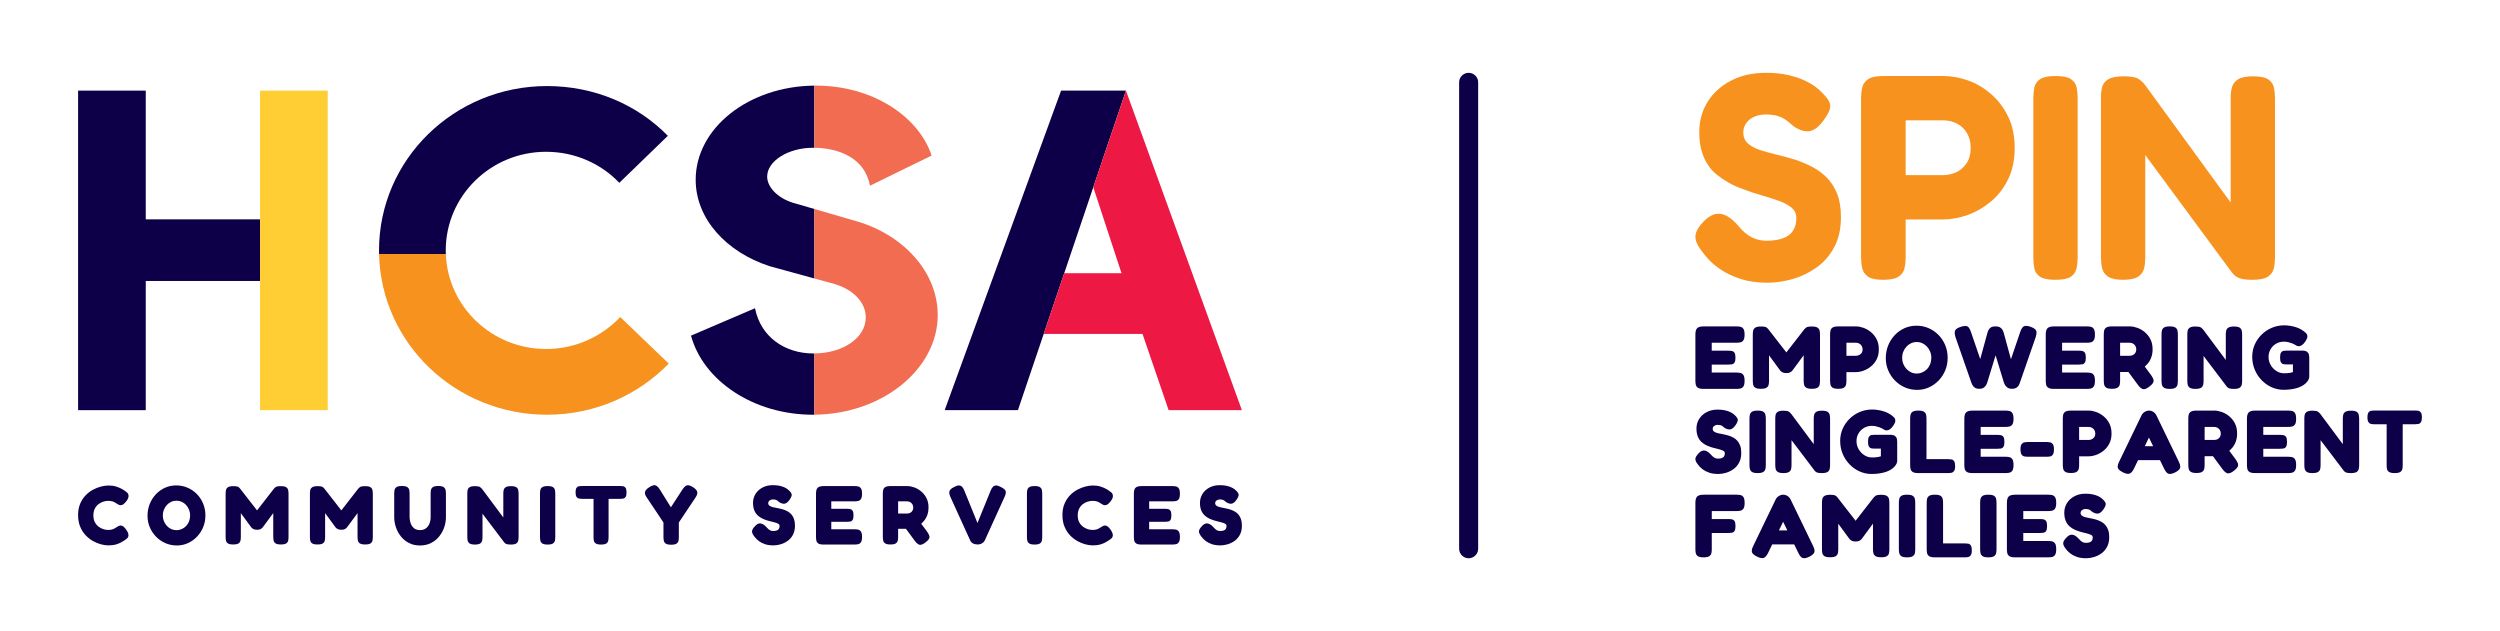 <?xml version="1.0" encoding="utf-8"?>
<!-- Generator: Adobe Illustrator 28.1.0, SVG Export Plug-In . SVG Version: 6.00 Build 0)  -->
<svg version="1.1" id="Layer_1" xmlns="http://www.w3.org/2000/svg" xmlns:xlink="http://www.w3.org/1999/xlink" x="0px" y="0px"
	 viewBox="0 0 1030 260" enable-background="new 0 0 1030 260" xml:space="preserve">
<g>
	<g>
		<g>
			<g>
				<path fill="#0E0048" d="M317.038,109.658l18.481,5.073h0.001V86.101h-0.001l-7.701-2.244
					c-6.737-1.695-11.743-6.404-11.743-11.112c0-6.404,8.664-11.865,18.865-11.865c0.362,0,0.578,0.007,0.578,0.007
					h0.001V35.277h-0.001c-27.069,0.243-48.897,17.467-48.897,38.785C286.623,90.072,299.136,103.819,317.038,109.658z
					"/>
				<path fill="#0E0048" d="M335.52,145.623h-0.001c0,0-0.054,0.006-0.386,0.006c-11.742,0-21.753-6.78-24.063-18.645
					l-26.373,11.3c5.005,18.457,25.603,32.581,50.243,32.581l0.578-0.012h0.001L335.52,145.623L335.52,145.623z"
					/>
			</g>
			<polygon fill="#0E0048" points="463.893,37.335 437.166,37.335 389.206,168.986 419.387,168.986 			"/>
			<polygon fill="#ED1944" points="450.433,77.151 462.062,112.564 438.461,112.564 430.005,137.578 470.713,137.578 
				481.478,168.986 511.659,168.986 463.892,37.335 			"/>
			<polygon fill="#0E0048" points="107.148,90.371 60.05,90.371 60.05,37.335 32.176,37.335 32.176,168.986 
				60.05,168.986 60.05,115.761 107.148,115.761 			"/>
			<rect x="107.148" y="37.335" fill="#FFCE34" width="27.874" height="131.651"/>
			<g>
				<path fill="#F26C52" d="M354.961,91.766l-19.442-5.666v28.63l8.277,2.272c7.7,2.26,12.898,7.533,12.898,13.749
					c0,8.384-9.235,14.737-21.175,14.872v25.231c28.033-0.253,50.821-18.786,50.821-41.045
					C386.34,112.859,373.442,97.981,354.961,91.766z"/>
				<path fill="#F26C52" d="M358.427,76.511l25.41-12.43c-5.583-16.574-24.833-28.816-47.741-28.816
					c-0.194,0-0.384,0.01-0.577,0.011v25.61C345.918,61.036,356.347,65.232,358.427,76.511z"/>
			</g>
			<path fill="#F7921E" d="M225.36,170.867c19.8,0,37.486-8.087,50.173-21.064l-19.993-19.183
				c-7.689,8.087-18.454,13.165-30.565,13.165c-22.369,0-40.499-17.445-41.292-39.144h-27.509
				C156.978,141.381,187.611,170.867,225.36,170.867z"/>
			<path fill="#0E0048" d="M225.36,35.454c-38.255,0-69.205,30.28-69.205,67.706c0,0.495,0.009,0.988,0.019,1.48
				h27.509c-0.018-0.492-0.038-0.984-0.038-1.48c0-22.38,18.454-40.624,41.33-40.624
				c11.919,0,22.684,4.89,30.181,12.789l19.993-19.371C262.654,43.166,244.968,35.454,225.36,35.454z"/>
		</g>
		<g>
			<path fill="#0E0048" d="M44.636,224.699c-0.896,0-1.894-0.143-2.995-0.429c-1.102-0.288-2.209-0.741-3.321-1.36
				s-2.135-1.424-3.063-2.408c-0.929-0.987-1.675-2.17-2.238-3.546c-0.562-1.376-0.843-2.972-0.843-4.785
				c0-1.742,0.281-3.279,0.843-4.61c0.562-1.331,1.302-2.48,2.22-3.443c0.917-0.963,1.933-1.744,3.046-2.34
				s2.231-1.038,3.356-1.326c1.123-0.286,2.156-0.429,3.098-0.429c1.17,0,2.202,0.143,3.098,0.429
				c0.895,0.288,1.622,0.585,2.185,0.894c0.562,0.31,0.912,0.511,1.049,0.603
				c0.459,0.299,0.889,0.625,1.292,0.982c0.401,0.355,0.602,0.831,0.602,1.427c0,0.299-0.064,0.609-0.189,0.929
				c-0.127,0.323-0.316,0.654-0.568,1c-0.459,0.64-0.889,1.112-1.292,1.411
				c-0.401,0.296-0.797,0.447-1.187,0.447c-0.299,0-0.585-0.069-0.86-0.206s-0.609-0.334-0.998-0.585
				c-0.161-0.116-0.368-0.246-0.621-0.397c-0.253-0.148-0.597-0.286-1.032-0.413
				c-0.437-0.124-1.01-0.188-1.72-0.188c-0.598,0-1.245,0.108-1.945,0.326c-0.7,0.22-1.359,0.564-1.98,1.032
				c-0.619,0.471-1.123,1.09-1.514,1.858c-0.39,0.77-0.585,1.694-0.585,2.771c0,1.104,0.2,2.033,0.602,2.789
				c0.401,0.757,0.912,1.371,1.531,1.842c0.621,0.468,1.28,0.812,1.98,1.032c0.7,0.217,1.337,0.326,1.911,0.326
				c0.596,0,1.101-0.05,1.514-0.153c0.413-0.103,0.786-0.246,1.118-0.431c0.332-0.183,0.636-0.365,0.913-0.55
				c0.251-0.183,0.527-0.344,0.826-0.482c0.298-0.138,0.596-0.206,0.895-0.206c0.39,0,0.779,0.161,1.17,0.482
				c0.39,0.323,0.803,0.815,1.24,1.48c0.251,0.392,0.441,0.752,0.568,1.085
				c0.126,0.334,0.189,0.635,0.189,0.913c0,0.572-0.201,1.032-0.602,1.376c-0.402,0.344-0.832,0.654-1.292,0.929
				c-0.16,0.093-0.504,0.299-1.032,0.619c-0.528,0.32-1.239,0.619-2.133,0.895
				C46.976,224.562,45.898,224.699,44.636,224.699z"/>
			<path fill="#0E0048" d="M72.86,224.734c-1.675,0-3.242-0.315-4.699-0.948c-1.457-0.63-2.737-1.509-3.838-2.631
				c-1.101-1.125-1.968-2.427-2.599-3.906c-0.631-1.482-0.946-3.059-0.946-4.735c0-1.742,0.304-3.372,0.912-4.886
				c0.609-1.516,1.452-2.845,2.53-3.994c1.079-1.146,2.334-2.041,3.769-2.684
				c1.435-0.643,2.966-0.963,4.595-0.963c1.675,0,3.241,0.315,4.699,0.945c1.457,0.633,2.737,1.509,3.838,2.633
				c1.101,1.125,1.961,2.438,2.582,3.941c0.619,1.503,0.929,3.128,0.929,4.87c0,1.699-0.304,3.295-0.912,4.785
				c-0.609,1.493-1.458,2.805-2.547,3.941c-1.09,1.135-2.341,2.025-3.752,2.668
				C76.008,224.413,74.488,224.734,72.86,224.734z M72.687,218.435c0.781,0,1.515-0.153,2.203-0.463
				c0.688-0.31,1.29-0.736,1.808-1.276c0.516-0.537,0.917-1.18,1.204-1.927c0.287-0.744,0.43-1.543,0.43-2.393
				c0-0.847-0.149-1.638-0.447-2.374c-0.299-0.733-0.705-1.381-1.221-1.945c-0.517-0.561-1.114-0.998-1.79-1.307
				c-0.677-0.31-1.393-0.463-2.152-0.463c-0.779,0-1.509,0.153-2.185,0.463c-0.677,0.31-1.273,0.746-1.79,1.307
				c-0.516,0.564-0.924,1.212-1.221,1.945c-0.299,0.736-0.447,1.527-0.447,2.374c0,0.826,0.148,1.607,0.447,2.342
				c0.298,0.733,0.705,1.381,1.221,1.943c0.517,0.564,1.113,1,1.79,1.31
				C71.213,218.281,71.93,218.435,72.687,218.435z"/>
			<path fill="#0E0048" d="M96.058,224.321c-1.01,0-1.732-0.148-2.168-0.447c-0.437-0.299-0.701-0.688-0.793-1.17
				s-0.138-0.998-0.138-1.548v-17.761c0-0.503,0.046-0.993,0.138-1.464c0.091-0.468,0.356-0.86,0.793-1.17
				c0.435-0.31,1.18-0.463,2.236-0.463c0.711,0,1.233,0.045,1.567,0.138c0.332,0.09,0.573,0.206,0.723,0.344
				c0.148,0.138,0.303,0.299,0.465,0.482l7.125,9.155h-0.206l7.09-9.12c0.229-0.251,0.441-0.447,0.636-0.585
				c0.195-0.138,0.459-0.241,0.791-0.31c0.332-0.069,0.808-0.103,1.429-0.103c1.032,0,1.767,0.153,2.202,0.463
				c0.435,0.31,0.7,0.707,0.791,1.188c0.093,0.482,0.138,0.987,0.138,1.514v17.761
				c0,0.503-0.045,0.998-0.138,1.48c-0.091,0.482-0.356,0.871-0.791,1.17c-0.435,0.299-1.182,0.447-2.236,0.447
				c-1.034,0-1.768-0.153-2.203-0.466c-0.437-0.31-0.7-0.709-0.791-1.204c-0.093-0.492-0.138-0.993-0.138-1.495
				v-9.777l-4.027,5.473c-0.093,0.114-0.23,0.288-0.413,0.516c-0.184,0.23-0.449,0.437-0.793,0.619
				c-0.344,0.185-0.826,0.275-1.445,0.275s-1.108-0.09-1.464-0.275c-0.356-0.183-0.625-0.384-0.808-0.601
				c-0.184-0.22-0.322-0.397-0.413-0.535l-3.992-5.439v9.811c0,0.503-0.046,0.998-0.138,1.48
				c-0.093,0.482-0.356,0.871-0.791,1.17C97.859,224.173,97.112,224.321,96.058,224.321z"/>
			<path fill="#0E0048" d="M130.785,224.321c-1.01,0-1.732-0.148-2.168-0.447c-0.437-0.299-0.701-0.688-0.793-1.17
				s-0.138-0.998-0.138-1.548v-17.761c0-0.503,0.046-0.993,0.138-1.464c0.091-0.468,0.356-0.86,0.793-1.17
				c0.435-0.31,1.18-0.463,2.236-0.463c0.711,0,1.233,0.045,1.567,0.138c0.332,0.09,0.573,0.206,0.723,0.344
				c0.148,0.138,0.303,0.299,0.465,0.482l7.125,9.155h-0.206l7.09-9.12c0.229-0.251,0.441-0.447,0.636-0.585
				c0.195-0.138,0.459-0.241,0.791-0.31c0.332-0.069,0.808-0.103,1.429-0.103c1.032,0,1.767,0.153,2.202,0.463
				c0.435,0.31,0.7,0.707,0.791,1.188c0.093,0.482,0.138,0.987,0.138,1.514v17.761
				c0,0.503-0.045,0.998-0.138,1.48c-0.091,0.482-0.356,0.871-0.791,1.17c-0.435,0.299-1.182,0.447-2.236,0.447
				c-1.034,0-1.768-0.153-2.203-0.466c-0.437-0.31-0.7-0.709-0.791-1.204c-0.093-0.492-0.138-0.993-0.138-1.495
				v-9.777l-4.027,5.473c-0.093,0.114-0.23,0.288-0.413,0.516c-0.184,0.23-0.449,0.437-0.793,0.619
				c-0.344,0.185-0.826,0.275-1.445,0.275s-1.108-0.09-1.464-0.275c-0.356-0.183-0.625-0.384-0.808-0.601
				c-0.184-0.22-0.322-0.397-0.413-0.535l-3.992-5.439v9.811c0,0.503-0.046,0.998-0.138,1.48
				c-0.093,0.482-0.356,0.871-0.791,1.17C132.586,224.173,131.84,224.321,130.785,224.321z"/>
			<path fill="#0E0048" d="M173.016,224.734c-1.744,0-3.275-0.349-4.595-1.051c-1.319-0.699-2.427-1.622-3.321-2.768
				c-0.895-1.149-1.565-2.411-2.014-3.787c-0.447-1.376-0.671-2.742-0.671-4.097v-9.636
				c0-0.527,0.046-1.032,0.138-1.514s0.356-0.879,0.793-1.188c0.435-0.31,1.18-0.463,2.236-0.463
				s1.801,0.153,2.238,0.463c0.435,0.31,0.7,0.707,0.791,1.188s0.138,0.998,0.138,1.548v9.602
				c0,0.76,0.126,1.551,0.379,2.377c0.253,0.826,0.693,1.532,1.326,2.117c0.63,0.585,1.519,0.876,2.667,0.876
				c0.872,0,1.629-0.222,2.272-0.67c0.642-0.447,1.141-1.08,1.497-1.895c0.356-0.812,0.533-1.76,0.533-2.84v-9.774
				c0-0.505,0.052-0.982,0.155-1.429c0.104-0.447,0.373-0.818,0.81-1.117c0.435-0.299,1.17-0.447,2.202-0.447
				c1.056,0,1.796,0.159,2.22,0.482c0.425,0.32,0.683,0.723,0.774,1.204c0.091,0.482,0.138,0.987,0.138,1.514
				v9.671c0,1.379-0.229,2.75-0.688,4.115c-0.459,1.363-1.142,2.615-2.049,3.75s-2.025,2.049-3.355,2.737
				C176.298,224.39,174.76,224.734,173.016,224.734z"/>
			<path fill="#0E0048" d="M195.629,224.355c-1.01,0-1.732-0.153-2.168-0.466c-0.437-0.31-0.701-0.704-0.793-1.186
				s-0.138-0.987-0.138-1.514v-17.865c0-0.503,0.046-0.987,0.138-1.445c0.091-0.458,0.361-0.836,0.81-1.135
				c0.447-0.299,1.187-0.447,2.219-0.447c1.01,0,1.698,0.124,2.066,0.379c0.367,0.251,0.699,0.574,0.998,0.963
				l8.604,11.563v-9.877c0-0.503,0.052-0.987,0.155-1.445s0.373-0.836,0.81-1.135
				c0.435-0.299,1.17-0.447,2.202-0.447c1.056,0,1.796,0.153,2.22,0.463s0.683,0.707,0.774,1.188
				c0.091,0.482,0.138,0.987,0.138,1.514v17.761c0,0.503-0.046,0.998-0.138,1.48
				c-0.091,0.482-0.356,0.876-0.791,1.186c-0.437,0.312-1.182,0.466-2.238,0.466c-0.779,0-1.371-0.064-1.772-0.188
				c-0.402-0.127-0.74-0.373-1.015-0.741l-8.915-11.772v9.57c0,0.503-0.046,0.998-0.138,1.48
				c-0.093,0.482-0.356,0.876-0.791,1.186C197.429,224.202,196.683,224.355,195.629,224.355z"/>
			<path fill="#0E0048" d="M225.608,224.355c-1.032,0-1.767-0.153-2.202-0.466c-0.437-0.31-0.701-0.709-0.793-1.204
				c-0.091-0.492-0.138-0.993-0.138-1.495v-17.796c0-0.503,0.046-0.998,0.138-1.479
				c0.091-0.482,0.356-0.879,0.793-1.188c0.435-0.31,1.18-0.463,2.236-0.463s1.796,0.153,2.22,0.463
				c0.423,0.31,0.681,0.707,0.774,1.188c0.091,0.482,0.138,0.987,0.138,1.514v17.796
				c0,0.503-0.046,0.998-0.138,1.48c-0.093,0.482-0.356,0.876-0.791,1.186
				C227.409,224.202,226.663,224.355,225.608,224.355z"/>
			<path fill="#0E0048" d="M255.517,200.229c0.435,0,0.85,0.034,1.24,0.103c0.389,0.069,0.716,0.286,0.981,0.654
				c0.263,0.368,0.396,0.998,0.396,1.892c0,0.873-0.132,1.498-0.396,1.876c-0.265,0.379-0.597,0.601-0.998,0.67
				c-0.402,0.069-0.822,0.103-1.257,0.103h-4.749v15.766c0,0.503-0.046,0.993-0.138,1.461
				c-0.093,0.471-0.351,0.855-0.774,1.154c-0.425,0.299-1.166,0.447-2.22,0.447c-1.01,0-1.732-0.153-2.169-0.466
				c-0.435-0.31-0.693-0.699-0.774-1.17c-0.081-0.468-0.12-0.958-0.12-1.461v-15.732h-4.784
				c-0.413,0-0.82-0.04-1.221-0.119c-0.402-0.079-0.736-0.304-0.999-0.672c-0.263-0.365-0.396-0.998-0.396-1.892
				c0-0.871,0.132-1.49,0.396-1.858c0.263-0.368,0.602-0.585,1.016-0.654c0.413-0.069,0.826-0.103,1.239-0.103
				H255.517z"/>
			<path fill="#0E0048" d="M285.635,200.779c1.008,0.688,1.56,1.347,1.651,1.98
				c0.091,0.63-0.16,1.381-0.757,2.252l-6.849,10.258v6.024c0,0.503-0.046,0.998-0.138,1.479
				c-0.093,0.482-0.356,0.876-0.791,1.186c-0.437,0.312-1.183,0.466-2.238,0.466c-1.056,0-1.801-0.153-2.238-0.466
				c-0.435-0.31-0.7-0.709-0.791-1.204c-0.091-0.492-0.138-1.003-0.138-1.53v-5.955l-6.849-10.258
				c-0.642-0.894-0.895-1.662-0.757-2.305c0.138-0.643,0.7-1.284,1.687-1.927c0.711-0.482,1.318-0.762,1.823-0.844
				c0.504-0.079,0.963,0.024,1.376,0.31c0.414,0.288,0.815,0.752,1.206,1.395l4.577,7.365l4.784-7.365
				c0.437-0.664,0.855-1.135,1.257-1.411c0.401-0.275,0.854-0.368,1.359-0.275
				C284.314,200.043,284.923,200.319,285.635,200.779z"/>
			<path fill="#0E0048" d="M318.675,224.699c-1.4,0-2.588-0.172-3.562-0.516c-0.977-0.344-1.773-0.752-2.393-1.223
				c-0.619-0.468-1.09-0.9-1.411-1.289c-0.322-0.392-0.517-0.632-0.586-0.723
				c-0.459-0.574-0.74-1.09-0.843-1.551c-0.103-0.458-0.034-0.916,0.206-1.376
				c0.241-0.458,0.648-0.963,1.223-1.514c0.527-0.505,1.043-0.786,1.548-0.844
				c0.504-0.056,1.003,0.053,1.497,0.328s0.97,0.677,1.429,1.204c0.55,0.619,1.02,1.038,1.411,1.257
				c0.39,0.217,0.838,0.326,1.343,0.326c0.619,0,1.123-0.074,1.514-0.222c0.39-0.151,0.676-0.379,0.86-0.688
				s0.275-0.707,0.275-1.188c0-0.389-0.195-0.693-0.585-0.913c-0.39-0.217-0.901-0.405-1.531-0.566
				c-0.631-0.161-1.338-0.339-2.117-0.535c-0.781-0.193-1.548-0.453-2.307-0.773
				c-0.459-0.185-0.906-0.413-1.342-0.691c-0.435-0.275-0.843-0.59-1.221-0.945
				c-0.378-0.355-0.705-0.781-0.982-1.273c-0.275-0.495-0.487-1.051-0.636-1.67s-0.224-1.321-0.224-2.099
				c0-1.4,0.349-2.652,1.051-3.753c0.699-1.101,1.663-1.972,2.89-2.615c1.228-0.643,2.622-0.963,4.183-0.963
				c1.123,0,2.087,0.09,2.89,0.275c0.803,0.183,1.464,0.4,1.98,0.654c0.516,0.251,0.912,0.487,1.187,0.704
				c0.275,0.22,0.447,0.363,0.516,0.431c0.758,0.688,1.171,1.278,1.24,1.773
				c0.069,0.492-0.206,1.199-0.827,2.115c-0.688,0.987-1.364,1.546-2.03,1.67c-0.666,0.127-1.434-0.085-2.307-0.635
				c-0.184-0.138-0.366-0.294-0.55-0.466c-0.184-0.172-0.43-0.32-0.74-0.447s-0.774-0.191-1.393-0.191
				c-0.23,0-0.461,0.042-0.69,0.122c-0.229,0.079-0.425,0.183-0.585,0.31c-0.16,0.127-0.292,0.281-0.396,0.466
				c-0.103,0.183-0.155,0.379-0.155,0.585c0,0.482,0.184,0.855,0.55,1.117c0.366,0.265,0.855,0.466,1.464,0.603
				c0.607,0.138,1.278,0.275,2.013,0.413s1.481,0.32,2.238,0.55c0.619,0.206,1.216,0.471,1.789,0.791
				c0.573,0.323,1.079,0.736,1.515,1.239c0.435,0.505,0.785,1.13,1.049,1.876
				c0.263,0.746,0.396,1.659,0.396,2.737c0,1.493-0.287,2.76-0.86,3.803c-0.574,1.045-1.314,1.882-2.22,2.512
				c-0.906,0.632-1.87,1.09-2.891,1.379C320.527,224.556,319.569,224.699,318.675,224.699z"/>
			<path fill="#0E0048" d="M339.325,224.355c-1.032,0-1.767-0.153-2.202-0.466c-0.437-0.31-0.701-0.709-0.793-1.204
				c-0.091-0.492-0.138-0.993-0.138-1.495v-17.796c0-1.194,0.235-2.014,0.707-2.461
				c0.47-0.447,1.313-0.67,2.529-0.67h12.598c0.527,0,1.027,0.045,1.497,0.138
				c0.47,0.09,0.86,0.355,1.171,0.791c0.31,0.437,0.465,1.18,0.465,2.236c0,1.032-0.155,1.768-0.465,2.202
				c-0.311,0.437-0.707,0.701-1.188,0.794c-0.482,0.09-0.987,0.138-1.514,0.138h-9.5v3.062h6.368
				c0.528,0,0.998,0.04,1.411,0.122c0.413,0.079,0.746,0.304,0.999,0.67c0.251,0.368,0.379,1.011,0.379,1.927
				c0,0.873-0.127,1.498-0.379,1.876c-0.253,0.379-0.598,0.603-1.034,0.672s-0.917,0.103-1.445,0.103h-6.299v3.062
				h9.534c0.527,0,1.027,0.048,1.497,0.138c0.47,0.093,0.86,0.357,1.171,0.791
				c0.31,0.437,0.465,1.183,0.465,2.239c0,1.032-0.155,1.765-0.465,2.202c-0.311,0.437-0.707,0.699-1.188,0.791
				s-0.987,0.138-1.514,0.138h-12.666V224.355z"/>
			<path fill="#0E0048" d="M366.86,224.321c-1.032,0-1.767-0.153-2.202-0.466c-0.437-0.31-0.701-0.709-0.793-1.204
				c-0.091-0.492-0.138-0.993-0.138-1.495v-17.761c0-0.503,0.046-0.998,0.138-1.479
				c0.091-0.482,0.356-0.879,0.793-1.188c0.435-0.31,1.18-0.463,2.236-0.463h6.918
				c0.872,0,1.813,0.177,2.823,0.532c1.01,0.357,1.961,0.902,2.857,1.636c0.895,0.736,1.629,1.651,2.202,2.752
				c0.574,1.104,0.862,2.411,0.862,3.925c0,1.056-0.155,2.043-0.466,2.959c-0.31,0.918-0.769,1.752-1.376,2.496
				c-0.609,0.746-1.342,1.4-2.203,1.961c-0.86,0.564-1.841,1.006-2.942,1.326h-5.542v3.34
				c0,0.503-0.046,0.998-0.138,1.48s-0.356,0.876-0.791,1.186C368.661,224.167,367.916,224.321,366.86,224.321z
				 M370.027,211.585h3.786c0.206,0,0.453-0.04,0.74-0.119c0.287-0.082,0.557-0.22,0.81-0.413
				c0.251-0.196,0.465-0.453,0.636-0.775c0.172-0.32,0.258-0.723,0.258-1.204s-0.115-0.913-0.344-1.292
				c-0.23-0.379-0.533-0.675-0.913-0.895c-0.378-0.217-0.797-0.326-1.256-0.326h-3.717L370.027,211.585
				L370.027,211.585z M381.282,223.495c-1.032,0.781-1.847,1.096-2.443,0.948c-0.598-0.151-1.24-0.683-1.928-1.601
				l-6.333-8.604l7.159-0.895l4.268,5.746c0.459,0.667,0.752,1.228,0.879,1.688
				c0.126,0.458,0.062,0.895-0.189,1.307C382.441,222.497,381.97,222.969,381.282,223.495z"/>
			<path fill="#0E0048" d="M402.793,224.321c-0.758,0-1.4-0.143-1.928-0.431c-0.528-0.286-0.918-0.715-1.17-1.289
				l-8.158-17.933c-0.435-1.008-0.545-1.805-0.327-2.393c0.218-0.585,0.855-1.127,1.911-1.633
				c0.734-0.413,1.359-0.625,1.875-0.638c0.516-0.011,0.958,0.156,1.326,0.5
				c0.367,0.344,0.688,0.871,0.963,1.583l5.438,13.389l5.439-13.389c0.298-0.712,0.631-1.239,0.998-1.583
				s0.815-0.505,1.343-0.482c0.527,0.021,1.135,0.228,1.823,0.619c1.147,0.55,1.813,1.106,1.997,1.667
				c0.183,0.564,0.045,1.35-0.413,2.358l-8.158,17.933c-0.229,0.505-0.614,0.918-1.153,1.239
				C404.06,224.16,403.458,224.321,402.793,224.321z"/>
			<path fill="#0E0048" d="M426.232,224.355c-1.032,0-1.767-0.153-2.202-0.466c-0.437-0.31-0.701-0.709-0.793-1.204
				c-0.091-0.492-0.138-0.993-0.138-1.495v-17.796c0-0.503,0.046-0.998,0.138-1.479
				c0.091-0.482,0.356-0.879,0.793-1.188c0.435-0.31,1.18-0.463,2.236-0.463s1.796,0.153,2.22,0.463
				c0.423,0.31,0.681,0.707,0.774,1.188c0.091,0.482,0.138,0.987,0.138,1.514v17.796
				c0,0.503-0.046,0.998-0.138,1.48c-0.093,0.482-0.356,0.876-0.791,1.186
				C428.033,224.202,427.287,224.355,426.232,224.355z"/>
			<path fill="#0E0048" d="M450.188,224.699c-0.896,0-1.894-0.143-2.995-0.429c-1.102-0.288-2.209-0.741-3.321-1.36
				c-1.113-0.619-2.135-1.424-3.063-2.408c-0.929-0.987-1.675-2.17-2.238-3.546s-0.843-2.972-0.843-4.785
				c0-1.742,0.281-3.279,0.843-4.61c0.562-1.331,1.302-2.48,2.22-3.443c0.917-0.963,1.933-1.744,3.046-2.34
				c1.113-0.596,2.231-1.038,3.356-1.326c1.123-0.286,2.156-0.429,3.098-0.429c1.17,0,2.202,0.143,3.098,0.429
				c0.894,0.288,1.622,0.585,2.185,0.894c0.562,0.31,0.912,0.511,1.049,0.603
				c0.459,0.299,0.889,0.625,1.292,0.982c0.401,0.355,0.602,0.831,0.602,1.427c0,0.299-0.064,0.609-0.189,0.929
				c-0.127,0.323-0.316,0.654-0.568,1c-0.459,0.64-0.889,1.112-1.292,1.411
				c-0.401,0.296-0.797,0.447-1.187,0.447c-0.299,0-0.585-0.069-0.86-0.206s-0.609-0.334-0.998-0.585
				c-0.161-0.116-0.368-0.246-0.621-0.397c-0.253-0.148-0.597-0.286-1.032-0.413
				c-0.437-0.124-1.01-0.188-1.72-0.188c-0.598,0-1.245,0.108-1.945,0.326c-0.7,0.22-1.359,0.564-1.98,1.032
				c-0.619,0.471-1.123,1.09-1.514,1.858c-0.39,0.77-0.585,1.694-0.585,2.771c0,1.104,0.2,2.033,0.602,2.789
				c0.401,0.757,0.912,1.371,1.531,1.842c0.621,0.468,1.28,0.812,1.98,1.032c0.7,0.217,1.337,0.326,1.911,0.326
				c0.596,0,1.101-0.05,1.514-0.153c0.413-0.103,0.786-0.246,1.118-0.431c0.332-0.183,0.636-0.365,0.913-0.55
				c0.251-0.183,0.527-0.344,0.826-0.482c0.298-0.138,0.596-0.206,0.895-0.206c0.39,0,0.779,0.161,1.17,0.482
				c0.39,0.323,0.803,0.815,1.24,1.48c0.251,0.392,0.441,0.752,0.568,1.085
				c0.126,0.334,0.189,0.635,0.189,0.913c0,0.572-0.201,1.032-0.602,1.376c-0.402,0.344-0.832,0.654-1.292,0.929
				c-0.16,0.093-0.504,0.299-1.032,0.619c-0.528,0.32-1.239,0.619-2.133,0.895
				C452.527,224.562,451.449,224.699,450.188,224.699z"/>
			<path fill="#0E0048" d="M470.288,224.355c-1.032,0-1.767-0.153-2.202-0.466c-0.437-0.31-0.701-0.709-0.793-1.204
				c-0.091-0.492-0.138-0.993-0.138-1.495v-17.796c0-1.194,0.235-2.014,0.707-2.461
				c0.47-0.447,1.313-0.67,2.529-0.67h12.598c0.527,0,1.027,0.045,1.497,0.138
				c0.47,0.09,0.86,0.355,1.171,0.791c0.31,0.437,0.465,1.18,0.465,2.236c0,1.032-0.155,1.768-0.465,2.202
				c-0.311,0.437-0.707,0.701-1.188,0.794c-0.482,0.09-0.987,0.138-1.514,0.138h-9.5v3.062h6.368
				c0.528,0,0.998,0.04,1.411,0.122c0.413,0.079,0.746,0.304,0.999,0.67c0.251,0.368,0.378,1.011,0.378,1.927
				c0,0.873-0.127,1.498-0.378,1.876c-0.253,0.379-0.598,0.603-1.034,0.672s-0.917,0.103-1.445,0.103h-6.299v3.062
				h9.534c0.527,0,1.027,0.048,1.497,0.138c0.47,0.093,0.86,0.357,1.171,0.791
				c0.31,0.437,0.465,1.183,0.465,2.239c0,1.032-0.155,1.765-0.465,2.202c-0.311,0.437-0.707,0.699-1.188,0.791
				c-0.482,0.093-0.987,0.138-1.514,0.138h-12.666V224.355z"/>
			<path fill="#0E0048" d="M502.814,224.699c-1.4,0-2.588-0.172-3.562-0.516c-0.977-0.344-1.773-0.752-2.393-1.223
				c-0.619-0.468-1.09-0.9-1.411-1.289c-0.322-0.392-0.517-0.632-0.586-0.723
				c-0.459-0.574-0.74-1.09-0.843-1.551c-0.103-0.458-0.034-0.916,0.206-1.376
				c0.241-0.458,0.648-0.963,1.223-1.514c0.527-0.505,1.043-0.786,1.548-0.844
				c0.504-0.056,1.003,0.053,1.497,0.328s0.97,0.677,1.429,1.204c0.55,0.619,1.02,1.038,1.411,1.257
				c0.39,0.217,0.838,0.326,1.343,0.326c0.619,0,1.123-0.074,1.514-0.222c0.39-0.151,0.676-0.379,0.86-0.688
				s0.275-0.707,0.275-1.188c0-0.389-0.195-0.693-0.585-0.913c-0.39-0.217-0.901-0.405-1.531-0.566
				c-0.631-0.161-1.338-0.339-2.117-0.535c-0.781-0.193-1.548-0.453-2.307-0.773
				c-0.459-0.185-0.906-0.413-1.342-0.691c-0.435-0.275-0.843-0.59-1.221-0.945
				c-0.378-0.355-0.705-0.781-0.982-1.273c-0.275-0.495-0.487-1.051-0.636-1.67s-0.224-1.321-0.224-2.099
				c0-1.4,0.349-2.652,1.051-3.753c0.699-1.101,1.663-1.972,2.89-2.615c1.228-0.643,2.622-0.963,4.183-0.963
				c1.123,0,2.087,0.09,2.89,0.275c0.803,0.183,1.464,0.4,1.98,0.654c0.516,0.251,0.912,0.487,1.187,0.704
				c0.275,0.22,0.447,0.363,0.516,0.431c0.758,0.688,1.171,1.278,1.24,1.773
				c0.069,0.492-0.206,1.199-0.827,2.115c-0.688,0.987-1.364,1.546-2.03,1.67c-0.666,0.127-1.434-0.085-2.307-0.635
				c-0.184-0.138-0.366-0.294-0.55-0.466c-0.184-0.172-0.43-0.32-0.74-0.447s-0.774-0.191-1.393-0.191
				c-0.23,0-0.461,0.042-0.69,0.122c-0.229,0.079-0.425,0.183-0.585,0.31c-0.16,0.127-0.292,0.281-0.396,0.466
				c-0.103,0.183-0.155,0.379-0.155,0.585c0,0.482,0.184,0.855,0.55,1.117c0.366,0.265,0.855,0.466,1.464,0.603
				c0.607,0.138,1.278,0.275,2.013,0.413s1.481,0.32,2.238,0.55c0.619,0.206,1.216,0.471,1.789,0.791
				c0.573,0.323,1.079,0.736,1.515,1.239c0.435,0.505,0.785,1.13,1.049,1.876
				c0.263,0.746,0.396,1.659,0.396,2.737c0,1.493-0.287,2.76-0.86,3.803c-0.574,1.045-1.314,1.882-2.22,2.512
				c-0.906,0.632-1.87,1.09-2.891,1.379C504.667,224.556,503.709,224.699,502.814,224.699z"/>
		</g>
	</g>
	<path fill="#0E0048" d="M605.081,230L605.081,230c-2.157,0-3.922-1.765-3.922-3.922V33.922
		c0-2.157,1.765-3.922,3.922-3.922l0,0c2.157,0,3.922,1.765,3.922,3.922V226.078
		C609.003,228.235,607.238,230,605.081,230z"/>
	<g>
		<g>
			<path fill="#F7921E" d="M728.2,116.475c-4.244,0-7.947-0.52-11.108-1.561c-3.163-1.038-5.846-2.3-8.048-3.782
				c-2.202-1.482-3.945-2.944-5.225-4.384c-1.282-1.442-2.16-2.522-2.641-3.242
				c-1.364-1.76-2.204-3.304-2.522-4.626c-0.321-1.319-0.141-2.66,0.54-4.022c0.678-1.361,1.862-2.843,3.543-4.446
				c1.682-1.44,3.262-2.222,4.744-2.34c1.479-0.121,2.942,0.259,4.384,1.139c1.44,0.883,2.841,2.123,4.204,3.723
				c1.921,2.325,3.822,3.945,5.703,4.865c1.881,0.922,3.864,1.381,5.947,1.381c2.641,0,4.882-0.318,6.724-0.959
				s3.245-1.662,4.204-3.065c0.962-1.398,1.442-3.181,1.442-5.343c0-1.76-0.661-3.183-1.982-4.263
				c-1.322-1.082-3.082-2.022-5.284-2.823c-2.204-0.799-4.645-1.581-7.328-2.342
				c-2.683-0.759-5.343-1.659-7.987-2.702c-1.842-0.639-3.602-1.44-5.284-2.402s-3.284-2.042-4.803-3.242
				c-1.524-1.201-2.823-2.643-3.903-4.325c-1.083-1.682-1.923-3.602-2.522-5.765
				c-0.602-2.162-0.902-4.643-0.902-7.446c0-4.724,1.161-8.928,3.484-12.612c2.32-3.681,5.543-6.583,9.668-8.706
				C717.371,31.063,722.115,30,727.48,30c3.605,0,6.746,0.321,9.429,0.962s4.944,1.401,6.786,2.281
				c1.842,0.883,3.304,1.743,4.384,2.584s1.82,1.499,2.222,1.98c2.241,2.083,3.484,3.864,3.723,5.346
				c0.242,1.482-0.599,3.543-2.522,6.184c-2.002,2.806-3.985,4.367-5.945,4.685c-1.963,0.321-4.184-0.36-6.665-2.042
				c-0.962-0.88-1.923-1.682-2.882-2.402c-0.962-0.72-2.103-1.302-3.425-1.741
				c-1.319-0.439-3.062-0.661-5.225-0.661c-1.28,0-2.481,0.18-3.602,0.54s-2.083,0.861-2.882,1.502
				c-0.801,0.641-1.44,1.423-1.921,2.342c-0.481,0.92-0.72,1.94-0.72,3.062c0,1.842,0.619,3.324,1.862,4.443
				c1.24,1.122,2.882,2.022,4.924,2.702s4.322,1.322,6.845,1.921c2.522,0.602,5.104,1.304,7.747,2.103
				c2.402,0.801,4.724,1.783,6.966,2.942c2.241,1.161,4.244,2.623,6.006,4.384c1.761,1.763,3.181,3.965,4.263,6.606
				c1.08,2.643,1.62,5.886,1.62,9.73c0,4.803-0.92,8.928-2.762,12.37c-1.842,3.442-4.283,6.246-7.326,8.408
				c-3.045,2.16-6.327,3.743-9.848,4.744C735.005,115.974,731.563,116.475,728.2,116.475z"/>
			<path fill="#F7921E" d="M775.885,115.274c-2.964,0-5.067-0.439-6.307-1.319s-2.022-2.042-2.34-3.484
				c-0.323-1.442-0.481-2.922-0.481-4.443v-65.578c0-1.521,0.158-2.981,0.481-4.384
				c0.318-1.401,1.119-2.542,2.402-3.422c1.28-0.88,3.403-1.322,6.364-1.322h24.623
				c3.363,0,6.744,0.602,10.149,1.802c3.403,1.201,6.564,3.062,9.488,5.585c2.922,2.522,5.284,5.624,7.087,9.308
				c1.802,3.684,2.702,8.006,2.702,12.97c0,4.887-0.9,9.17-2.702,12.851c-1.802,3.684-4.165,6.749-7.087,9.19
				c-2.924,2.443-6.107,4.283-9.547,5.523c-3.445,1.243-6.847,1.862-10.21,1.862H785.131v15.734
				c0,1.524-0.16,2.986-0.481,4.384c-0.321,1.403-1.122,2.545-2.402,3.425
				C780.966,114.835,778.846,115.274,775.885,115.274z M785.131,72.156h15.495c1.761,0,3.501-0.377,5.225-1.139
				c1.721-0.762,3.161-1.982,4.322-3.664c1.161-1.682,1.743-3.844,1.743-6.485c0-2.241-0.481-4.204-1.442-5.886
				s-2.303-3.003-4.024-3.965c-1.721-0.959-3.704-1.44-5.945-1.44H785.131v22.578H785.131z"/>
			<path fill="#F7921E" d="M846.744,115.274c-2.882,0-4.966-0.419-6.246-1.26c-1.282-0.841-2.064-1.982-2.342-3.422
				c-0.281-1.442-0.422-2.922-0.422-4.446V40.45c0-1.6,0.141-3.082,0.422-4.443
				c0.279-1.361,1.06-2.483,2.342-3.363c1.28-0.88,3.403-1.322,6.364-1.322c3.043,0,5.185,0.441,6.426,1.322
				s2.002,2.002,2.283,3.363c0.279,1.361,0.419,2.882,0.419,4.564v65.696c0,1.521-0.16,2.983-0.478,4.384
				c-0.323,1.403-1.102,2.522-2.342,3.363C851.927,114.855,849.784,115.274,846.744,115.274z"/>
			<path fill="#F7921E" d="M874.606,115.274c-2.804,0-4.845-0.439-6.127-1.319c-1.28-0.88-2.081-2.022-2.402-3.425
				c-0.321-1.398-0.481-2.9-0.481-4.502v-65.938c0-1.521,0.16-2.922,0.481-4.204
				c0.321-1.28,1.142-2.342,2.463-3.183c1.322-0.841,3.462-1.26,6.426-1.26c2.882,0,4.882,0.34,6.004,1.021
				c1.122,0.68,2.12,1.62,3.003,2.821l35.07,48.163v-43.357c0-1.521,0.182-2.922,0.542-4.204
				c0.36-1.28,1.179-2.342,2.461-3.183c1.28-0.841,3.363-1.26,6.246-1.26c2.961,0,5.065,0.441,6.305,1.319
				c1.24,0.883,2.002,2.024,2.283,3.425c0.279,1.401,0.419,2.863,0.419,4.384v65.575
				c0,1.524-0.16,2.986-0.478,4.384c-0.323,1.403-1.124,2.545-2.404,3.425c-1.28,0.88-3.403,1.319-6.364,1.319
				c-2.244,0-3.985-0.2-5.225-0.599c-1.243-0.402-2.303-1.161-3.183-2.283L883.853,63.869v42.277
				c0,1.524-0.16,2.986-0.478,4.384c-0.323,1.403-1.124,2.545-2.404,3.425
				C879.688,114.835,877.568,115.274,874.606,115.274z"/>
		</g>
		<g>
			<path fill="#0E0048" d="M701.848,160.223c-1.103,0-1.887-0.166-2.353-0.497c-0.466-0.331-0.748-0.76-0.846-1.288
				c-0.098-0.526-0.146-1.06-0.146-1.6v-19.013c0-1.275,0.251-2.152,0.754-2.631
				c0.501-0.477,1.403-0.717,2.703-0.717h13.46c0.565,0,1.097,0.049,1.6,0.148s0.92,0.38,1.251,0.846
				s0.497,1.263,0.497,2.39c0,1.103-0.166,1.887-0.497,2.354c-0.331,0.466-0.754,0.748-1.269,0.846
				c-0.514,0.098-1.054,0.146-1.618,0.146h-10.15v3.273h6.804c0.563,0,1.066,0.043,1.508,0.129
				s0.797,0.325,1.066,0.717c0.269,0.392,0.405,1.08,0.405,2.06c0,0.932-0.135,1.6-0.405,2.004
				c-0.269,0.405-0.637,0.643-1.103,0.717c-0.466,0.074-0.981,0.111-1.544,0.111h-6.73v3.273h10.187
				c0.565,0,1.097,0.049,1.6,0.146c0.503,0.098,0.92,0.382,1.251,0.846c0.331,0.466,0.497,1.263,0.497,2.39
				c0,1.105-0.166,1.889-0.497,2.354c-0.331,0.466-0.754,0.748-1.269,0.846c-0.514,0.098-1.054,0.148-1.618,0.148
				h-13.534V160.223z"/>
			<path fill="#0E0048" d="M725.459,160.186c-1.078,0-1.851-0.16-2.317-0.478c-0.466-0.318-0.748-0.735-0.846-1.251
				c-0.098-0.514-0.148-1.066-0.148-1.655v-18.976c0-0.538,0.049-1.06,0.148-1.563s0.38-0.92,0.846-1.251
				c0.466-0.331,1.263-0.497,2.39-0.497c0.76,0,1.318,0.049,1.674,0.148c0.355,0.098,0.612,0.22,0.772,0.368
				c0.158,0.148,0.325,0.318,0.497,0.515l7.613,9.782h-0.222l7.576-9.745c0.245-0.271,0.472-0.478,0.68-0.626
				c0.209-0.148,0.491-0.257,0.846-0.331c0.355-0.074,0.865-0.111,1.528-0.111c1.103,0,1.887,0.166,2.354,0.497
				c0.465,0.331,0.748,0.754,0.846,1.269c0.097,0.514,0.146,1.054,0.146,1.618v18.976
				c0,0.54-0.049,1.068-0.146,1.581c-0.098,0.515-0.382,0.932-0.846,1.251c-0.466,0.318-1.263,0.478-2.39,0.478
				c-1.105,0-1.889-0.166-2.354-0.497c-0.466-0.331-0.749-0.76-0.846-1.288c-0.098-0.526-0.148-1.06-0.148-1.6
				v-10.443l-4.303,5.847c-0.098,0.123-0.246,0.306-0.442,0.552c-0.197,0.245-0.478,0.466-0.846,0.661
				c-0.368,0.197-0.883,0.294-1.544,0.294s-1.183-0.097-1.563-0.294c-0.382-0.195-0.669-0.411-0.865-0.643
				c-0.197-0.234-0.343-0.423-0.442-0.571l-4.266-5.812v10.482c0,0.54-0.049,1.068-0.148,1.581
				c-0.098,0.515-0.38,0.932-0.846,1.251C727.383,160.026,726.586,160.186,725.459,160.186z"/>
			<path fill="#0E0048" d="M757.344,160.186c-1.103,0-1.887-0.166-2.354-0.497c-0.466-0.331-0.748-0.76-0.846-1.288
				c-0.097-0.526-0.146-1.06-0.146-1.6v-18.976c0-0.538,0.049-1.066,0.146-1.581
				c0.098-0.515,0.38-0.938,0.846-1.269c0.466-0.331,1.263-0.497,2.39-0.497h7.319
				c0.932,0,1.937,0.191,3.015,0.571c1.08,0.38,2.103,0.963,3.072,1.746c0.968,0.786,1.758,1.766,2.372,2.943
				c0.612,1.177,0.92,2.575,0.92,4.193c0,1.594-0.308,2.978-0.92,4.155c-0.614,1.177-1.405,2.152-2.372,2.924
				c-0.969,0.772-1.992,1.349-3.072,1.729c-1.078,0.38-2.095,0.569-3.052,0.569h-3.935v3.53
				c0,0.54-0.049,1.068-0.148,1.581c-0.098,0.515-0.38,0.938-0.846,1.269
				C759.269,160.02,758.472,160.186,757.344,160.186z M760.729,146.578h3.972c0.318,0,0.686-0.08,1.103-0.238
				c0.417-0.16,0.784-0.435,1.105-0.828c0.317-0.392,0.477-0.932,0.477-1.618c0-0.515-0.123-0.975-0.368-1.38
				c-0.245-0.405-0.569-0.723-0.974-0.955c-0.405-0.234-0.865-0.351-1.38-0.351h-3.935v5.37H760.729z"/>
			<path fill="#0E0048" d="M789.854,160.628c-1.789,0-3.463-0.337-5.019-1.012c-1.557-0.674-2.924-1.611-4.101-2.813
				c-1.177-1.2-2.103-2.592-2.777-4.173c-0.674-1.581-1.011-3.267-1.011-5.056c0-1.864,0.325-3.604,0.974-5.223
				c0.649-1.618,1.551-3.041,2.704-4.267c1.152-1.226,2.494-2.181,4.026-2.869
				c1.532-0.686,3.169-1.029,4.91-1.029c1.789,0,3.463,0.337,5.021,1.011c1.557,0.675,2.923,1.614,4.099,2.813
				c1.177,1.203,2.097,2.606,2.758,4.212c0.663,1.606,0.994,3.341,0.994,5.204c0,1.815-0.325,3.518-0.975,5.112
				c-0.649,1.594-1.557,2.998-2.721,4.212c-1.165,1.214-2.501,2.163-4.009,2.849
				C793.22,160.285,791.596,160.628,789.854,160.628z M789.671,153.898c0.834,0,1.618-0.166,2.354-0.497
				c0.735-0.331,1.38-0.784,1.931-1.361c0.552-0.575,0.98-1.261,1.288-2.058c0.306-0.797,0.46-1.649,0.46-2.557
				s-0.16-1.752-0.478-2.538c-0.318-0.784-0.754-1.477-1.306-2.078c-0.551-0.6-1.189-1.066-1.912-1.397
				c-0.723-0.331-1.489-0.497-2.298-0.497c-0.834,0-1.612,0.166-2.335,0.497c-0.725,0.331-1.361,0.797-1.914,1.397
				c-0.551,0.602-0.986,1.294-1.304,2.078c-0.32,0.786-0.478,1.631-0.478,2.538c0,0.883,0.158,1.717,0.478,2.501
				c0.318,0.784,0.754,1.477,1.304,2.077c0.552,0.602,1.189,1.068,1.914,1.398
				C788.096,153.732,788.862,153.898,789.671,153.898z"/>
			<path fill="#0E0048" d="M815.451,160.186c-0.784,0-1.397-0.16-1.838-0.478c-0.442-0.318-0.76-0.668-0.957-1.048
				c-0.195-0.38-0.318-0.631-0.368-0.754l-6.619-18.978c-0.368-1.226-0.423-2.138-0.166-2.74
				c0.259-0.6,1.024-1.109,2.298-1.526c0.834-0.269,1.509-0.392,2.023-0.368c0.515,0.025,0.945,0.232,1.288,0.625
				c0.343,0.392,0.649,1.006,0.92,1.84l3.824,11.18l3.017-10.997c0.074-0.245,0.202-0.563,0.386-0.955
				c0.183-0.392,0.497-0.742,0.937-1.049c0.442-0.306,1.08-0.46,1.914-0.46c0.931,0,1.623,0.172,2.077,0.515
				s0.766,0.711,0.938,1.103c0.171,0.392,0.294,0.688,0.368,0.883l3.017,11.033l3.824-11.252
				c0.269-0.809,0.571-1.417,0.901-1.821c0.331-0.405,0.766-0.631,1.306-0.68
				c0.538-0.049,1.224,0.074,2.058,0.368c0.883,0.318,1.509,0.657,1.877,1.011c0.368,0.357,0.557,0.791,0.569,1.306
				c0.012,0.515-0.105,1.177-0.349,1.986l-6.582,18.978c-0.049,0.146-0.166,0.405-0.349,0.772
				c-0.185,0.368-0.497,0.711-0.938,1.029s-1.08,0.478-1.912,0.478c-0.834,0-1.484-0.191-1.949-0.571
				c-0.466-0.378-0.798-0.772-0.994-1.177c-0.197-0.405-0.306-0.643-0.331-0.717l-3.457-11.328l-3.458,11.291
				c-0.025,0.123-0.135,0.386-0.331,0.791c-0.197,0.405-0.521,0.791-0.975,1.158
				C816.965,160.001,816.31,160.186,815.451,160.186z"/>
			<path fill="#0E0048" d="M846.197,160.223c-1.103,0-1.887-0.166-2.354-0.497c-0.466-0.331-0.748-0.76-0.846-1.288
				c-0.098-0.526-0.146-1.06-0.146-1.6v-19.013c0-1.275,0.251-2.152,0.754-2.631
				c0.501-0.477,1.403-0.717,2.703-0.717h13.46c0.565,0,1.097,0.049,1.6,0.148
				c0.503,0.098,0.92,0.38,1.251,0.846c0.331,0.466,0.497,1.263,0.497,2.39c0,1.103-0.166,1.887-0.497,2.354
				c-0.331,0.466-0.754,0.748-1.269,0.846c-0.514,0.098-1.054,0.146-1.618,0.146h-10.149v3.273h6.804
				c0.563,0,1.066,0.043,1.508,0.129c0.442,0.086,0.797,0.325,1.066,0.717c0.269,0.392,0.405,1.08,0.405,2.06
				c0,0.932-0.135,1.6-0.405,2.004s-0.637,0.643-1.103,0.717c-0.466,0.074-0.981,0.111-1.544,0.111h-6.73v3.273
				h10.187c0.565,0,1.097,0.049,1.6,0.146c0.503,0.098,0.92,0.382,1.251,0.846
				c0.331,0.466,0.497,1.263,0.497,2.39c0,1.105-0.166,1.889-0.497,2.354c-0.331,0.466-0.754,0.748-1.269,0.846
				c-0.514,0.098-1.054,0.148-1.618,0.148h-13.534V160.223z"/>
			<path fill="#0E0048" d="M870.102,160.186c-1.103,0-1.887-0.166-2.354-0.497c-0.466-0.331-0.748-0.76-0.846-1.288
				c-0.097-0.526-0.146-1.06-0.146-1.6v-18.976c0-0.538,0.049-1.066,0.146-1.581
				c0.098-0.515,0.38-0.938,0.846-1.269c0.466-0.331,1.263-0.497,2.39-0.497h7.393
				c0.931,0,1.937,0.191,3.015,0.571c1.078,0.38,2.097,0.963,3.054,1.746c0.955,0.786,1.74,1.766,2.354,2.943
				c0.612,1.177,0.918,2.575,0.918,4.193c0,1.128-0.165,2.181-0.495,3.163c-0.331,0.98-0.822,1.869-1.472,2.666
				c-0.649,0.797-1.434,1.495-2.354,2.097c-0.918,0.602-1.968,1.072-3.144,1.415h-5.921v3.567
				c0,0.54-0.049,1.068-0.148,1.581c-0.098,0.515-0.38,0.938-0.846,1.269
				C872.026,160.02,871.229,160.186,870.102,160.186z M873.486,146.578h4.046c0.22,0,0.483-0.043,0.791-0.129
				c0.306-0.085,0.594-0.232,0.865-0.442c0.269-0.208,0.495-0.483,0.68-0.826c0.185-0.343,0.275-0.774,0.275-1.288
				c0-0.515-0.123-0.975-0.368-1.38c-0.245-0.405-0.569-0.723-0.974-0.955c-0.405-0.234-0.852-0.351-1.343-0.351
				h-3.972v5.37H873.486z M885.512,159.303c-1.103,0.834-1.974,1.171-2.612,1.012
				c-0.637-0.16-1.323-0.729-2.058-1.711l-6.768-9.194l7.65-0.957l4.561,6.142c0.491,0.711,0.803,1.312,0.938,1.801
				c0.134,0.492,0.066,0.957-0.203,1.398C886.75,158.237,886.247,158.74,885.512,159.303z"/>
			<path fill="#0E0048" d="M893.897,160.223c-1.103,0-1.887-0.166-2.354-0.497c-0.466-0.331-0.748-0.76-0.846-1.288
				c-0.098-0.526-0.148-1.06-0.148-1.6v-19.013c0-0.538,0.049-1.066,0.148-1.581
				c0.098-0.515,0.38-0.938,0.846-1.269c0.466-0.331,1.263-0.497,2.39-0.497s1.918,0.166,2.372,0.497
				c0.454,0.331,0.729,0.754,0.828,1.269c0.097,0.515,0.148,1.054,0.148,1.618v19.013
				c0,0.54-0.051,1.068-0.148,1.581c-0.098,0.515-0.38,0.938-0.846,1.269
				C895.822,160.057,895.025,160.223,893.897,160.223z"/>
			<path fill="#0E0048" d="M904.488,160.223c-1.078,0-1.851-0.166-2.317-0.497c-0.466-0.331-0.748-0.754-0.846-1.269
				c-0.098-0.514-0.148-1.054-0.148-1.618v-19.087c0-0.538,0.049-1.054,0.148-1.544
				c0.098-0.491,0.386-0.895,0.865-1.214c0.478-0.318,1.269-0.478,2.372-0.478c1.078,0,1.814,0.135,2.206,0.405
				c0.392,0.271,0.748,0.614,1.068,1.031l9.194,12.357v-10.556c0-0.538,0.055-1.054,0.165-1.544
				c0.111-0.491,0.398-0.895,0.865-1.214c0.466-0.318,1.251-0.478,2.354-0.478c1.128,0,1.918,0.166,2.372,0.497
				c0.454,0.331,0.729,0.754,0.828,1.269c0.098,0.514,0.148,1.054,0.148,1.618v18.976
				c0,0.54-0.049,1.068-0.148,1.581c-0.098,0.515-0.38,0.938-0.846,1.269s-1.263,0.497-2.39,0.497
				c-0.834,0-1.464-0.068-1.894-0.203c-0.429-0.134-0.791-0.397-1.085-0.791l-9.525-12.577v10.223
				c0,0.54-0.049,1.068-0.148,1.581c-0.098,0.515-0.38,0.938-0.846,1.269
				C906.413,160.057,905.616,160.223,904.488,160.223z"/>
			<path fill="#0E0048" d="M940.861,160.591c-1.764,0-3.426-0.355-4.982-1.066c-1.557-0.711-2.937-1.692-4.138-2.943
				c-1.201-1.251-2.14-2.697-2.813-4.34c-0.674-1.643-1.011-3.397-1.011-5.259c0-1.789,0.343-3.463,1.029-5.019
				c0.686-1.557,1.637-2.93,2.85-4.12c1.214-1.189,2.617-2.121,4.212-2.795
				c1.592-0.674,3.297-1.012,5.112-1.012c0.784,0,1.631,0.074,2.537,0.222c0.907,0.146,1.797,0.374,2.667,0.68
				c0.869,0.308,1.623,0.68,2.261,1.121c0.515,0.345,0.988,0.712,1.417,1.105c0.428,0.392,0.643,0.881,0.643,1.471
				c0,0.294-0.074,0.612-0.22,0.957c-0.148,0.343-0.357,0.711-0.626,1.103c-0.466,0.686-0.932,1.183-1.397,1.489
				c-0.466,0.308-0.908,0.46-1.325,0.46c-0.271,0-0.546-0.068-0.828-0.203c-0.281-0.134-0.669-0.349-1.158-0.643
				c-0.148-0.098-0.429-0.226-0.846-0.386s-0.914-0.306-1.489-0.442c-0.577-0.134-1.183-0.202-1.821-0.202
				c-1.152,0-2.206,0.275-3.163,0.826c-0.955,0.552-1.717,1.306-2.28,2.263c-0.565,0.955-0.846,2.023-0.846,3.2
				c0,1.201,0.294,2.311,0.883,3.329c0.588,1.017,1.366,1.838,2.335,2.463c0.968,0.626,2.017,0.938,3.144,0.938
				c0.442,0,0.877-0.012,1.306-0.037c0.428-0.025,0.851-0.074,1.269-0.148c0.415-0.072,0.784-0.171,1.103-0.294
				v-3.163h-2.721c-0.442,0-0.858-0.043-1.251-0.129c-0.392-0.085-0.712-0.325-0.957-0.717
				c-0.245-0.392-0.368-1.066-0.368-2.023c0-0.955,0.135-1.631,0.405-2.023c0.269-0.391,0.612-0.625,1.031-0.698
				c0.415-0.074,0.832-0.111,1.249-0.111h6.436c0.981,0.025,1.667,0.203,2.06,0.534
				c0.392,0.331,0.631,0.729,0.717,1.195c0.086,0.466,0.129,0.957,0.129,1.471v7.541
				c0,0.686-0.294,1.391-0.883,2.114c-0.588,0.725-1.385,1.343-2.39,1.858c-0.612,0.318-1.3,0.582-2.06,0.791
				c-0.76,0.208-1.575,0.368-2.446,0.477C942.768,160.535,941.842,160.591,940.861,160.591z"/>
		</g>
		<g>
			<path fill="#0E0048" d="M701.857,229.631c-1.106,0-1.893-0.167-2.36-0.498s-0.75-0.762-0.848-1.291
				c-0.099-0.528-0.146-1.063-0.146-1.604v-19.066c0-1.279,0.252-2.158,0.756-2.638
				c0.503-0.478,1.407-0.719,2.71-0.719h13.497c0.566,0,1.1,0.049,1.604,0.148
				c0.504,0.099,0.916,0.381,1.236,0.848s0.48,1.266,0.48,2.397c0,1.106-0.167,1.893-0.498,2.36
				c-0.332,0.467-0.756,0.75-1.273,0.848c-0.515,0.099-1.057,0.146-1.623,0.146h-10.141v3.283h6.786
				c0.565,0,1.075,0.043,1.53,0.13c0.455,0.086,0.811,0.332,1.069,0.737c0.259,0.406,0.387,1.101,0.387,2.084
				c0,0.935-0.134,1.598-0.406,1.991c-0.27,0.393-0.632,0.626-1.087,0.7c-0.455,0.074-0.966,0.111-1.53,0.111
				h-6.749v6.675c0,0.541-0.049,1.071-0.148,1.586c-0.099,0.517-0.381,0.941-0.848,1.273
				S702.988,229.631,701.857,229.631z"/>
			<path fill="#0E0048" d="M746.999,224.948c0.369,0.737,0.565,1.364,0.589,1.88s-0.136,0.972-0.48,1.365
				c-0.344,0.393-0.898,0.787-1.66,1.18c-1.18,0.565-2.089,0.742-2.729,0.534
				c-0.639-0.208-1.242-0.915-1.806-2.119l-6.271-12.834l-6.195,12.87c-0.591,1.157-1.205,1.839-1.845,2.047
				c-0.639,0.21-1.536,0.031-2.692-0.534c-0.762-0.369-1.322-0.75-1.678-1.143
				c-0.356-0.393-0.523-0.848-0.497-1.365c0.023-0.517,0.221-1.143,0.589-1.88l9.257-19.179
				c0.295-0.589,0.731-1.063,1.31-1.419c0.577-0.356,1.174-0.535,1.788-0.535c0.443,0,0.855,0.08,1.236,0.241
				s0.731,0.387,1.052,0.682c0.319,0.295,0.577,0.651,0.774,1.069L746.999,224.948z M728.816,224.283l2.803-5.752
				h6.085l2.803,5.752H728.816z"/>
			<path fill="#0E0048" d="M753.968,229.594c-1.081,0-1.856-0.16-2.323-0.48s-0.75-0.737-0.848-1.254
				c-0.099-0.515-0.148-1.069-0.148-1.66v-19.029c0-0.54,0.049-1.063,0.148-1.567
				c0.099-0.504,0.381-0.922,0.848-1.254c0.467-0.332,1.266-0.498,2.397-0.498c0.762,0,1.322,0.049,1.678,0.148
				s0.614,0.221,0.774,0.369c0.159,0.148,0.326,0.319,0.498,0.517l7.634,9.809h-0.222l7.597-9.772
				c0.245-0.272,0.474-0.48,0.682-0.628c0.21-0.148,0.492-0.258,0.848-0.332
				c0.356-0.074,0.867-0.111,1.532-0.111c1.106,0,1.893,0.167,2.36,0.498c0.466,0.332,0.75,0.756,0.848,1.273
				c0.097,0.515,0.146,1.057,0.146,1.623v19.029c0,0.541-0.049,1.071-0.146,1.586
				c-0.099,0.517-0.383,0.935-0.848,1.254c-0.467,0.319-1.266,0.48-2.397,0.48c-1.107,0-1.894-0.167-2.36-0.498
				c-0.467-0.332-0.751-0.762-0.848-1.291c-0.099-0.528-0.148-1.063-0.148-1.604v-10.473l-4.314,5.863
				c-0.099,0.123-0.247,0.307-0.443,0.554c-0.197,0.245-0.48,0.467-0.848,0.663
				c-0.369,0.197-0.885,0.295-1.549,0.295c-0.663,0-1.186-0.097-1.567-0.295c-0.383-0.196-0.671-0.412-0.867-0.645
				c-0.197-0.234-0.344-0.424-0.443-0.572l-4.277-5.828v10.511c0,0.541-0.049,1.071-0.148,1.586
				c-0.099,0.517-0.381,0.935-0.848,1.254C755.898,229.434,755.099,229.594,753.968,229.594z"/>
			<path fill="#0E0048" d="M785.685,229.631c-1.106,0-1.893-0.167-2.36-0.498c-0.467-0.332-0.75-0.762-0.848-1.291
				c-0.099-0.528-0.148-1.063-0.148-1.604v-19.066c0-0.54,0.049-1.069,0.148-1.586s0.381-0.941,0.848-1.273
				s1.266-0.498,2.397-0.498s1.924,0.167,2.379,0.498c0.455,0.332,0.731,0.756,0.83,1.273
				c0.097,0.517,0.148,1.057,0.148,1.623v19.066c0,0.541-0.051,1.071-0.148,1.586
				c-0.099,0.517-0.381,0.941-0.848,1.273C787.614,229.465,786.815,229.631,785.685,229.631z"/>
			<path fill="#0E0048" d="M797.153,229.631c-1.106,0-1.893-0.167-2.36-0.498s-0.75-0.762-0.848-1.291
				c-0.099-0.528-0.148-1.063-0.148-1.604v-19.066c0-0.54,0.049-1.069,0.148-1.586
				c0.099-0.517,0.381-0.941,0.848-1.273s1.266-0.498,2.397-0.498s1.924,0.167,2.379,0.498s0.731,0.756,0.83,1.273
				c0.097,0.517,0.148,1.057,0.148,1.623v16.669h8.998c0.467,0,0.916,0.037,1.347,0.111
				c0.429,0.074,0.787,0.313,1.069,0.719s0.424,1.087,0.424,2.047c0,0.935-0.148,1.604-0.443,2.01
				c-0.295,0.406-0.657,0.651-1.087,0.737c-0.43,0.086-0.879,0.13-1.347,0.13L797.153,229.631L797.153,229.631z"
				/>
			<path fill="#0E0048" d="M819.17,229.631c-1.106,0-1.893-0.167-2.36-0.498s-0.75-0.762-0.848-1.291
				c-0.099-0.528-0.148-1.063-0.148-1.604v-19.066c0-0.54,0.049-1.069,0.148-1.586
				c0.099-0.517,0.381-0.941,0.848-1.273s1.266-0.498,2.397-0.498s1.924,0.167,2.379,0.498
				c0.455,0.332,0.731,0.756,0.83,1.273c0.097,0.517,0.148,1.057,0.148,1.623v19.066
				c0,0.541-0.051,1.071-0.148,1.586c-0.099,0.517-0.381,0.941-0.848,1.273S820.301,229.631,819.17,229.631z"/>
			<path fill="#0E0048" d="M830.198,229.631c-1.106,0-1.893-0.167-2.36-0.498c-0.467-0.332-0.75-0.762-0.848-1.291
				c-0.099-0.528-0.146-1.063-0.146-1.604v-19.066c0-1.279,0.252-2.158,0.756-2.638
				c0.503-0.478,1.407-0.719,2.71-0.719h13.497c0.566,0,1.1,0.049,1.604,0.148
				c0.504,0.099,0.922,0.381,1.254,0.848c0.332,0.467,0.498,1.266,0.498,2.397c0,1.106-0.167,1.893-0.498,2.36
				c-0.332,0.467-0.756,0.75-1.273,0.848c-0.515,0.099-1.057,0.146-1.623,0.146H833.592v3.283h6.823
				c0.565,0,1.069,0.043,1.512,0.13c0.443,0.086,0.799,0.326,1.069,0.719s0.406,1.083,0.406,2.066
				c0,0.935-0.136,1.604-0.406,2.01s-0.639,0.645-1.106,0.719c-0.467,0.074-0.984,0.111-1.549,0.111h-6.749v3.283
				h10.215c0.566,0,1.1,0.049,1.604,0.146c0.504,0.099,0.922,0.383,1.254,0.848
				c0.332,0.467,0.498,1.266,0.498,2.397c0,1.108-0.167,1.894-0.498,2.36c-0.332,0.467-0.756,0.75-1.273,0.848
				c-0.515,0.099-1.057,0.148-1.623,0.148h-13.572V229.631z"/>
			<path fill="#0E0048" d="M859.516,230c-1.499,0-2.772-0.185-3.816-0.554c-1.046-0.369-1.901-0.804-2.564-1.308
				c-0.663-0.504-1.168-0.966-1.512-1.384c-0.345-0.418-0.554-0.676-0.628-0.774
				c-0.492-0.614-0.793-1.168-0.902-1.66c-0.111-0.49-0.037-0.983,0.221-1.475
				c0.258-0.492,0.694-1.034,1.31-1.623c0.565-0.541,1.118-0.842,1.66-0.904
				c0.54-0.06,1.075,0.056,1.604,0.35c0.527,0.296,1.038,0.727,1.53,1.291
				c0.589,0.663,1.094,1.112,1.512,1.347c0.418,0.233,0.898,0.35,1.438,0.35c0.665,0,1.205-0.08,1.623-0.241
				c0.418-0.159,0.725-0.406,0.922-0.737c0.196-0.332,0.295-0.756,0.295-1.273c0-0.416-0.208-0.742-0.626-0.977
				c-0.418-0.233-0.966-0.436-1.641-0.609c-0.677-0.171-1.433-0.362-2.268-0.571
				c-0.836-0.208-1.66-0.486-2.471-0.83c-0.492-0.197-0.972-0.443-1.439-0.737
				c-0.467-0.296-0.902-0.632-1.308-1.015c-0.406-0.381-0.756-0.835-1.052-1.364
				c-0.295-0.529-0.523-1.126-0.682-1.789c-0.16-0.663-0.239-1.413-0.239-2.249c0-1.499,0.373-2.84,1.125-4.02
				c0.75-1.18,1.782-2.115,3.098-2.803c1.316-0.688,2.809-1.034,4.481-1.034c1.205,0,2.237,0.099,3.098,0.296
				c0.861,0.196,1.567,0.43,2.121,0.7c0.554,0.27,0.976,0.523,1.273,0.756c0.295,0.234,0.48,0.387,0.552,0.461
				c0.811,0.737,1.254,1.37,1.328,1.899c0.074,0.529-0.221,1.285-0.885,2.268c-0.737,1.058-1.462,1.655-2.175,1.789
				c-0.714,0.136-1.538-0.093-2.471-0.682c-0.197-0.148-0.393-0.315-0.591-0.498
				c-0.196-0.185-0.461-0.344-0.793-0.48c-0.332-0.134-0.83-0.202-1.493-0.202c-0.247,0-0.492,0.043-0.737,0.128
				c-0.247,0.086-0.455,0.197-0.628,0.332c-0.171,0.136-0.313,0.302-0.424,0.498
				c-0.11,0.197-0.165,0.406-0.165,0.628c0,0.515,0.196,0.916,0.589,1.199c0.393,0.282,0.916,0.497,1.567,0.645
				c0.652,0.148,1.371,0.295,2.158,0.443c0.787,0.148,1.586,0.344,2.397,0.589
				c0.663,0.222,1.304,0.504,1.917,0.848c0.616,0.345,1.155,0.788,1.623,1.328
				c0.467,0.541,0.842,1.211,1.126,2.01c0.282,0.799,0.423,1.777,0.423,2.932c0,1.598-0.307,2.956-0.921,4.075
				c-0.616,1.118-1.408,2.016-2.379,2.692c-0.972,0.676-2.005,1.168-3.099,1.475
				C861.502,229.846,860.476,230,859.516,230z"/>
		</g>
		<g>
			<path fill="#0E0048" d="M707.948,195.277c-1.495,0-2.764-0.185-3.806-0.552c-1.043-0.368-1.895-0.801-2.557-1.304
				c-0.661-0.503-1.164-0.963-1.508-1.38c-0.344-0.417-0.552-0.674-0.626-0.772
				c-0.491-0.612-0.791-1.165-0.9-1.655c-0.111-0.489-0.037-0.98,0.22-1.471
				c0.257-0.491,0.692-1.031,1.306-1.618c0.563-0.54,1.115-0.84,1.655-0.901c0.538-0.06,1.072,0.055,1.6,0.349
				c0.526,0.295,1.035,0.725,1.526,1.288c0.588,0.661,1.091,1.109,1.508,1.343
				c0.417,0.232,0.895,0.349,1.434,0.349c0.663,0,1.201-0.08,1.618-0.24c0.417-0.158,0.723-0.405,0.92-0.735
				c0.195-0.331,0.294-0.754,0.294-1.269c0-0.415-0.208-0.74-0.625-0.974c-0.417-0.232-0.963-0.435-1.637-0.608
				c-0.675-0.171-1.429-0.361-2.261-0.569c-0.834-0.208-1.655-0.485-2.464-0.828
				c-0.491-0.197-0.969-0.442-1.435-0.735c-0.466-0.295-0.9-0.631-1.304-1.012
				c-0.405-0.38-0.754-0.832-1.049-1.36c-0.294-0.528-0.521-1.123-0.68-1.784
				c-0.16-0.661-0.238-1.409-0.238-2.243c0-1.495,0.372-2.832,1.121-4.009c0.748-1.177,1.777-2.109,3.089-2.795
				c1.312-0.686,2.801-1.031,4.469-1.031c1.201,0,2.231,0.098,3.089,0.295c0.858,0.195,1.563,0.429,2.115,0.698
				s0.974,0.521,1.269,0.754c0.294,0.234,0.478,0.386,0.551,0.46c0.809,0.735,1.251,1.366,1.325,1.894
				c0.074,0.528-0.22,1.281-0.883,2.261c-0.735,1.055-1.458,1.651-2.169,1.784
				c-0.712,0.135-1.534-0.092-2.464-0.68c-0.197-0.148-0.392-0.314-0.589-0.497
				c-0.195-0.185-0.46-0.343-0.791-0.478c-0.331-0.134-0.828-0.202-1.489-0.202c-0.246,0-0.491,0.043-0.735,0.128
				c-0.246,0.086-0.454,0.197-0.626,0.331c-0.171,0.135-0.312,0.301-0.423,0.497
				c-0.109,0.197-0.165,0.405-0.165,0.626c0,0.514,0.195,0.914,0.588,1.195c0.392,0.281,0.914,0.495,1.563,0.643
				c0.651,0.148,1.367,0.294,2.152,0.442s1.581,0.343,2.39,0.588c0.661,0.222,1.3,0.503,1.912,0.846
				c0.614,0.345,1.152,0.786,1.618,1.324c0.466,0.54,0.84,1.208,1.123,2.004
				c0.281,0.797,0.421,1.772,0.421,2.924c0,1.594-0.306,2.947-0.918,4.064c-0.614,1.115-1.405,2.01-2.372,2.684
				c-0.969,0.674-2,1.165-3.09,1.471C709.928,195.123,708.904,195.277,707.948,195.277z"/>
			<path fill="#0E0048" d="M724.13,194.909c-1.103,0-1.887-0.166-2.354-0.497c-0.466-0.331-0.748-0.76-0.846-1.288
				c-0.098-0.526-0.148-1.06-0.148-1.6v-19.013c0-0.538,0.049-1.066,0.148-1.581s0.38-0.938,0.846-1.269
				s1.263-0.497,2.39-0.497s1.918,0.166,2.372,0.497c0.454,0.331,0.729,0.754,0.828,1.269
				c0.097,0.515,0.148,1.054,0.148,1.618v19.013c0,0.54-0.051,1.068-0.148,1.581
				c-0.098,0.515-0.38,0.938-0.846,1.269C726.055,194.743,725.258,194.909,724.13,194.909z"/>
			<path fill="#0E0048" d="M734.721,194.909c-1.078,0-1.851-0.166-2.317-0.497c-0.466-0.331-0.748-0.754-0.846-1.269
				c-0.098-0.514-0.148-1.054-0.148-1.618v-19.087c0-0.538,0.049-1.054,0.148-1.544s0.386-0.895,0.865-1.214
				c0.478-0.318,1.269-0.478,2.372-0.478c1.078,0,1.814,0.135,2.206,0.405c0.392,0.271,0.748,0.614,1.068,1.031
				l9.194,12.357v-10.556c0-0.538,0.055-1.054,0.165-1.544c0.111-0.491,0.398-0.895,0.865-1.214
				s1.251-0.478,2.354-0.478c1.128,0,1.918,0.166,2.372,0.497s0.729,0.754,0.828,1.269
				c0.098,0.514,0.148,1.054,0.148,1.618v18.976c0,0.54-0.049,1.068-0.148,1.581
				c-0.098,0.515-0.38,0.938-0.846,1.269s-1.263,0.497-2.39,0.497c-0.834,0-1.464-0.068-1.894-0.203
				c-0.429-0.134-0.791-0.397-1.085-0.791l-9.525-12.577v10.223c0,0.54-0.049,1.068-0.148,1.581
				c-0.098,0.515-0.38,0.938-0.846,1.269C736.646,194.743,735.849,194.909,734.721,194.909z"/>
			<path fill="#0E0048" d="M771.094,195.277c-1.764,0-3.426-0.355-4.982-1.066c-1.557-0.711-2.937-1.692-4.138-2.943
				c-1.201-1.251-2.14-2.697-2.813-4.34s-1.011-3.397-1.011-5.259c0-1.789,0.343-3.463,1.029-5.019
				c0.686-1.557,1.637-2.93,2.85-4.12c1.214-1.189,2.617-2.121,4.212-2.795
				c1.592-0.674,3.296-1.012,5.112-1.012c0.784,0,1.631,0.074,2.537,0.222c0.908,0.146,1.797,0.374,2.667,0.68
				c0.869,0.308,1.623,0.68,2.261,1.121c0.515,0.345,0.988,0.712,1.417,1.105c0.428,0.392,0.643,0.881,0.643,1.471
				c0,0.294-0.074,0.612-0.22,0.957c-0.148,0.343-0.357,0.711-0.626,1.103c-0.466,0.686-0.932,1.183-1.397,1.489
				c-0.466,0.308-0.908,0.46-1.325,0.46c-0.271,0-0.546-0.068-0.828-0.203c-0.282-0.134-0.669-0.349-1.158-0.643
				c-0.148-0.098-0.429-0.226-0.846-0.386c-0.417-0.16-0.914-0.306-1.489-0.442
				c-0.577-0.134-1.183-0.202-1.821-0.202c-1.152,0-2.206,0.275-3.163,0.826c-0.955,0.552-1.717,1.306-2.28,2.263
				c-0.565,0.955-0.846,2.023-0.846,3.2c0,1.201,0.294,2.311,0.883,3.329c0.588,1.017,1.366,1.838,2.335,2.463
				c0.968,0.626,2.017,0.938,3.144,0.938c0.442,0,0.877-0.012,1.306-0.037c0.428-0.025,0.851-0.074,1.269-0.148
				c0.415-0.072,0.784-0.171,1.103-0.294v-3.163h-2.721c-0.442,0-0.858-0.043-1.251-0.129
				c-0.392-0.085-0.712-0.325-0.957-0.717c-0.245-0.392-0.368-1.066-0.368-2.023c0-0.955,0.135-1.631,0.405-2.023
				c0.269-0.391,0.612-0.625,1.031-0.698c0.415-0.074,0.832-0.111,1.249-0.111h6.436
				c0.981,0.025,1.667,0.203,2.06,0.534c0.392,0.331,0.631,0.729,0.717,1.195s0.129,0.957,0.129,1.471v7.541
				c0,0.686-0.294,1.391-0.883,2.114c-0.588,0.725-1.384,1.343-2.39,1.858c-0.612,0.318-1.3,0.582-2.06,0.791
				c-0.76,0.208-1.575,0.368-2.446,0.477C773.002,195.221,772.075,195.277,771.094,195.277z"/>
			<path fill="#0E0048" d="M790.329,194.909c-1.103,0-1.887-0.166-2.353-0.497c-0.466-0.331-0.748-0.76-0.846-1.288
				c-0.098-0.526-0.148-1.06-0.148-1.6v-19.013c0-0.538,0.049-1.066,0.148-1.581s0.38-0.938,0.846-1.269
				c0.466-0.331,1.263-0.497,2.39-0.497s1.918,0.166,2.372,0.497c0.454,0.331,0.729,0.754,0.828,1.269
				c0.097,0.515,0.148,1.054,0.148,1.618v16.623h8.973c0.466,0,0.914,0.037,1.343,0.111
				c0.428,0.074,0.784,0.312,1.066,0.717c0.281,0.405,0.423,1.085,0.423,2.041c0,0.932-0.148,1.6-0.442,2.004
				c-0.294,0.405-0.655,0.649-1.085,0.735c-0.429,0.086-0.877,0.129-1.343,0.129H790.329z"/>
			<path fill="#0E0048" d="M812.652,194.909c-1.103,0-1.887-0.166-2.354-0.497s-0.748-0.76-0.846-1.288
				c-0.098-0.526-0.146-1.06-0.146-1.6v-19.013c0-1.275,0.251-2.152,0.754-2.631
				c0.501-0.477,1.403-0.717,2.703-0.717h13.46c0.565,0,1.097,0.049,1.6,0.148c0.503,0.098,0.92,0.38,1.251,0.846
				c0.331,0.466,0.497,1.263,0.497,2.39c0,1.103-0.166,1.887-0.497,2.354c-0.331,0.466-0.754,0.748-1.269,0.846
				c-0.514,0.098-1.054,0.146-1.618,0.146h-10.149v3.273h6.804c0.563,0,1.066,0.043,1.508,0.129
				c0.442,0.086,0.797,0.325,1.066,0.717c0.269,0.392,0.405,1.08,0.405,2.06c0,0.932-0.135,1.6-0.405,2.004
				s-0.637,0.643-1.103,0.717c-0.466,0.074-0.981,0.111-1.544,0.111h-6.73v3.273h10.187
				c0.565,0,1.097,0.049,1.6,0.146c0.503,0.098,0.92,0.382,1.251,0.846c0.331,0.466,0.497,1.263,0.497,2.39
				c0,1.105-0.166,1.889-0.497,2.354c-0.331,0.466-0.754,0.748-1.269,0.846c-0.514,0.098-1.054,0.148-1.618,0.148
				h-13.534V194.909z"/>
			<path fill="#0E0048" d="M835.234,188.179c-0.368,0-0.772-0.043-1.214-0.129c-0.442-0.086-0.815-0.343-1.121-0.772
				c-0.308-0.429-0.46-1.158-0.46-2.189c0-1.004,0.158-1.709,0.478-2.114c0.317-0.405,0.698-0.649,1.14-0.735
				c0.442-0.086,0.846-0.129,1.214-0.129h8.127c0.392,0,0.809,0.043,1.251,0.129
				c0.442,0.086,0.815,0.337,1.121,0.754c0.306,0.417,0.46,1.128,0.46,2.132c0,1.006-0.146,1.723-0.442,2.152
				c-0.294,0.429-0.655,0.686-1.085,0.772s-0.865,0.129-1.306,0.129L835.234,188.179L835.234,188.179z"/>
			<path fill="#0E0048" d="M853.217,194.872c-1.103,0-1.887-0.166-2.353-0.497c-0.466-0.331-0.748-0.76-0.846-1.288
				c-0.097-0.526-0.146-1.06-0.146-1.6v-18.976c0-0.538,0.049-1.066,0.146-1.581
				c0.098-0.515,0.38-0.938,0.846-1.269c0.466-0.331,1.263-0.497,2.39-0.497h7.319
				c0.932,0,1.937,0.191,3.015,0.571c1.08,0.38,2.103,0.963,3.072,1.746c0.968,0.786,1.758,1.766,2.372,2.943
				c0.612,1.177,0.92,2.575,0.92,4.193c0,1.594-0.308,2.978-0.92,4.155c-0.614,1.177-1.404,2.152-2.372,2.924
				c-0.969,0.772-1.992,1.349-3.072,1.729c-1.078,0.38-2.095,0.569-3.052,0.569h-3.935v3.53
				c0,0.54-0.049,1.068-0.148,1.581c-0.098,0.515-0.38,0.938-0.846,1.269
				C855.141,194.706,854.344,194.872,853.217,194.872z M856.601,181.265h3.972c0.318,0,0.686-0.08,1.103-0.238
				c0.417-0.16,0.784-0.435,1.105-0.828c0.317-0.392,0.477-0.932,0.477-1.618c0-0.515-0.123-0.975-0.368-1.38
				c-0.245-0.405-0.569-0.723-0.974-0.955c-0.405-0.234-0.865-0.351-1.38-0.351h-3.935v5.37H856.601z"/>
			<path fill="#0E0048" d="M897.681,190.239c0.368,0.735,0.563,1.36,0.588,1.875c0.025,0.515-0.135,0.969-0.478,1.361
				c-0.343,0.392-0.895,0.784-1.655,1.177c-1.177,0.563-2.083,0.74-2.721,0.532
				c-0.637-0.208-1.238-0.912-1.801-2.114l-6.253-12.799l-6.178,12.834c-0.589,1.154-1.201,1.834-1.84,2.041
				c-0.637,0.209-1.532,0.031-2.684-0.532c-0.76-0.368-1.318-0.748-1.674-1.14s-0.521-0.846-0.495-1.361
				c0.023-0.515,0.22-1.14,0.588-1.875l9.231-19.125c0.294-0.588,0.729-1.06,1.306-1.415
				c0.575-0.355,1.171-0.534,1.783-0.534c0.442,0,0.852,0.08,1.232,0.24c0.38,0.16,0.729,0.386,1.049,0.68
				c0.318,0.294,0.575,0.649,0.772,1.066L897.681,190.239z M879.549,189.576l2.795-5.736h6.069l2.795,5.736H879.549z"
				/>
			<path fill="#0E0048" d="M904.924,194.872c-1.103,0-1.887-0.166-2.354-0.497c-0.466-0.331-0.748-0.76-0.846-1.288
				c-0.097-0.526-0.146-1.06-0.146-1.6v-18.976c0-0.538,0.049-1.066,0.146-1.581
				c0.098-0.515,0.38-0.938,0.846-1.269c0.466-0.331,1.263-0.497,2.39-0.497h7.393
				c0.931,0,1.937,0.191,3.015,0.571c1.078,0.38,2.097,0.963,3.054,1.746c0.955,0.786,1.74,1.766,2.354,2.943
				c0.612,1.177,0.918,2.575,0.918,4.193c0,1.128-0.165,2.181-0.495,3.163c-0.331,0.98-0.821,1.869-1.472,2.666
				c-0.649,0.797-1.434,1.495-2.354,2.097c-0.918,0.602-1.968,1.072-3.144,1.415h-5.921v3.567
				c0,0.54-0.049,1.068-0.148,1.581c-0.098,0.515-0.38,0.938-0.846,1.269
				C906.849,194.706,906.052,194.872,904.924,194.872z M908.308,181.265h4.046c0.22,0,0.483-0.043,0.791-0.129
				c0.306-0.085,0.594-0.232,0.865-0.442c0.269-0.208,0.495-0.483,0.68-0.826s0.275-0.774,0.275-1.288
				c0-0.515-0.123-0.975-0.368-1.38c-0.245-0.405-0.569-0.723-0.974-0.955c-0.405-0.234-0.852-0.351-1.343-0.351
				h-3.972L908.308,181.265L908.308,181.265z M920.335,193.989c-1.103,0.834-1.974,1.171-2.612,1.012
				c-0.637-0.16-1.323-0.729-2.058-1.711l-6.768-9.194l7.65-0.957l4.561,6.142c0.491,0.711,0.803,1.312,0.938,1.801
				c0.134,0.492,0.066,0.957-0.203,1.398C921.573,192.923,921.07,193.426,920.335,193.989z"/>
			<path fill="#0E0048" d="M929.088,194.909c-1.103,0-1.887-0.166-2.354-0.497c-0.466-0.331-0.748-0.76-0.846-1.288
				c-0.098-0.526-0.146-1.06-0.146-1.6v-19.013c0-1.275,0.251-2.152,0.754-2.631
				c0.501-0.477,1.403-0.717,2.703-0.717h13.46c0.565,0,1.097,0.049,1.6,0.148s0.92,0.38,1.251,0.846
				s0.497,1.263,0.497,2.39c0,1.103-0.166,1.887-0.497,2.354c-0.331,0.466-0.754,0.748-1.269,0.846
				c-0.514,0.098-1.054,0.146-1.618,0.146H932.472v3.273h6.804c0.563,0,1.066,0.043,1.508,0.129
				c0.442,0.086,0.797,0.325,1.066,0.717c0.269,0.392,0.405,1.08,0.405,2.06c0,0.932-0.135,1.6-0.405,2.004
				c-0.269,0.405-0.637,0.643-1.103,0.717c-0.466,0.074-0.981,0.111-1.544,0.111h-6.73v3.273h10.187
				c0.565,0,1.097,0.049,1.6,0.146c0.503,0.098,0.92,0.382,1.251,0.846c0.331,0.466,0.497,1.263,0.497,2.39
				c0,1.105-0.166,1.889-0.497,2.354c-0.331,0.466-0.754,0.748-1.269,0.846c-0.514,0.098-1.054,0.148-1.618,0.148
				h-13.534V194.909z"/>
			<path fill="#0E0048" d="M952.699,194.909c-1.078,0-1.851-0.166-2.317-0.497c-0.466-0.331-0.748-0.754-0.846-1.269
				c-0.098-0.514-0.148-1.054-0.148-1.618v-19.087c0-0.538,0.049-1.054,0.148-1.544s0.386-0.895,0.865-1.214
				s1.269-0.478,2.372-0.478c1.078,0,1.814,0.135,2.206,0.405c0.392,0.271,0.748,0.614,1.068,1.031l9.194,12.357
				v-10.556c0-0.538,0.055-1.054,0.165-1.544c0.111-0.491,0.398-0.895,0.865-1.214s1.251-0.478,2.354-0.478
				c1.128,0,1.918,0.166,2.372,0.497s0.729,0.754,0.828,1.269c0.098,0.514,0.148,1.054,0.148,1.618v18.976
				c0,0.54-0.049,1.068-0.148,1.581c-0.098,0.515-0.38,0.938-0.846,1.269s-1.263,0.497-2.39,0.497
				c-0.834,0-1.464-0.068-1.894-0.203c-0.429-0.134-0.791-0.397-1.085-0.791l-9.525-12.577v10.223
				c0,0.54-0.049,1.068-0.148,1.581c-0.098,0.515-0.38,0.938-0.846,1.269
				C954.623,194.743,953.826,194.909,952.699,194.909z"/>
			<path fill="#0E0048" d="M995.029,169.127c0.465,0,0.906,0.037,1.323,0.111s0.766,0.308,1.049,0.698
				c0.281,0.392,0.423,1.068,0.423,2.023c0,0.932-0.141,1.6-0.423,2.004c-0.283,0.405-0.638,0.644-1.068,0.717
				c-0.429,0.074-0.877,0.111-1.341,0.111h-5.076v16.844c0,0.54-0.049,1.061-0.146,1.563
				c-0.098,0.503-0.375,0.914-0.828,1.232c-0.454,0.318-1.244,0.478-2.372,0.478c-1.08,0-1.852-0.166-2.318-0.497
				c-0.465-0.331-0.742-0.748-0.826-1.251c-0.088-0.501-0.129-1.023-0.129-1.563v-16.807h-5.112
				c-0.442,0-0.877-0.042-1.306-0.128c-0.429-0.086-0.784-0.326-1.066-0.718c-0.283-0.391-0.423-1.066-0.423-2.023
				c0-0.931,0.14-1.594,0.423-1.986c0.281-0.391,0.643-0.625,1.085-0.698s0.883-0.111,1.325-0.111L995.029,169.127
				L995.029,169.127z"/>
		</g>
	</g>
</g>
</svg>
